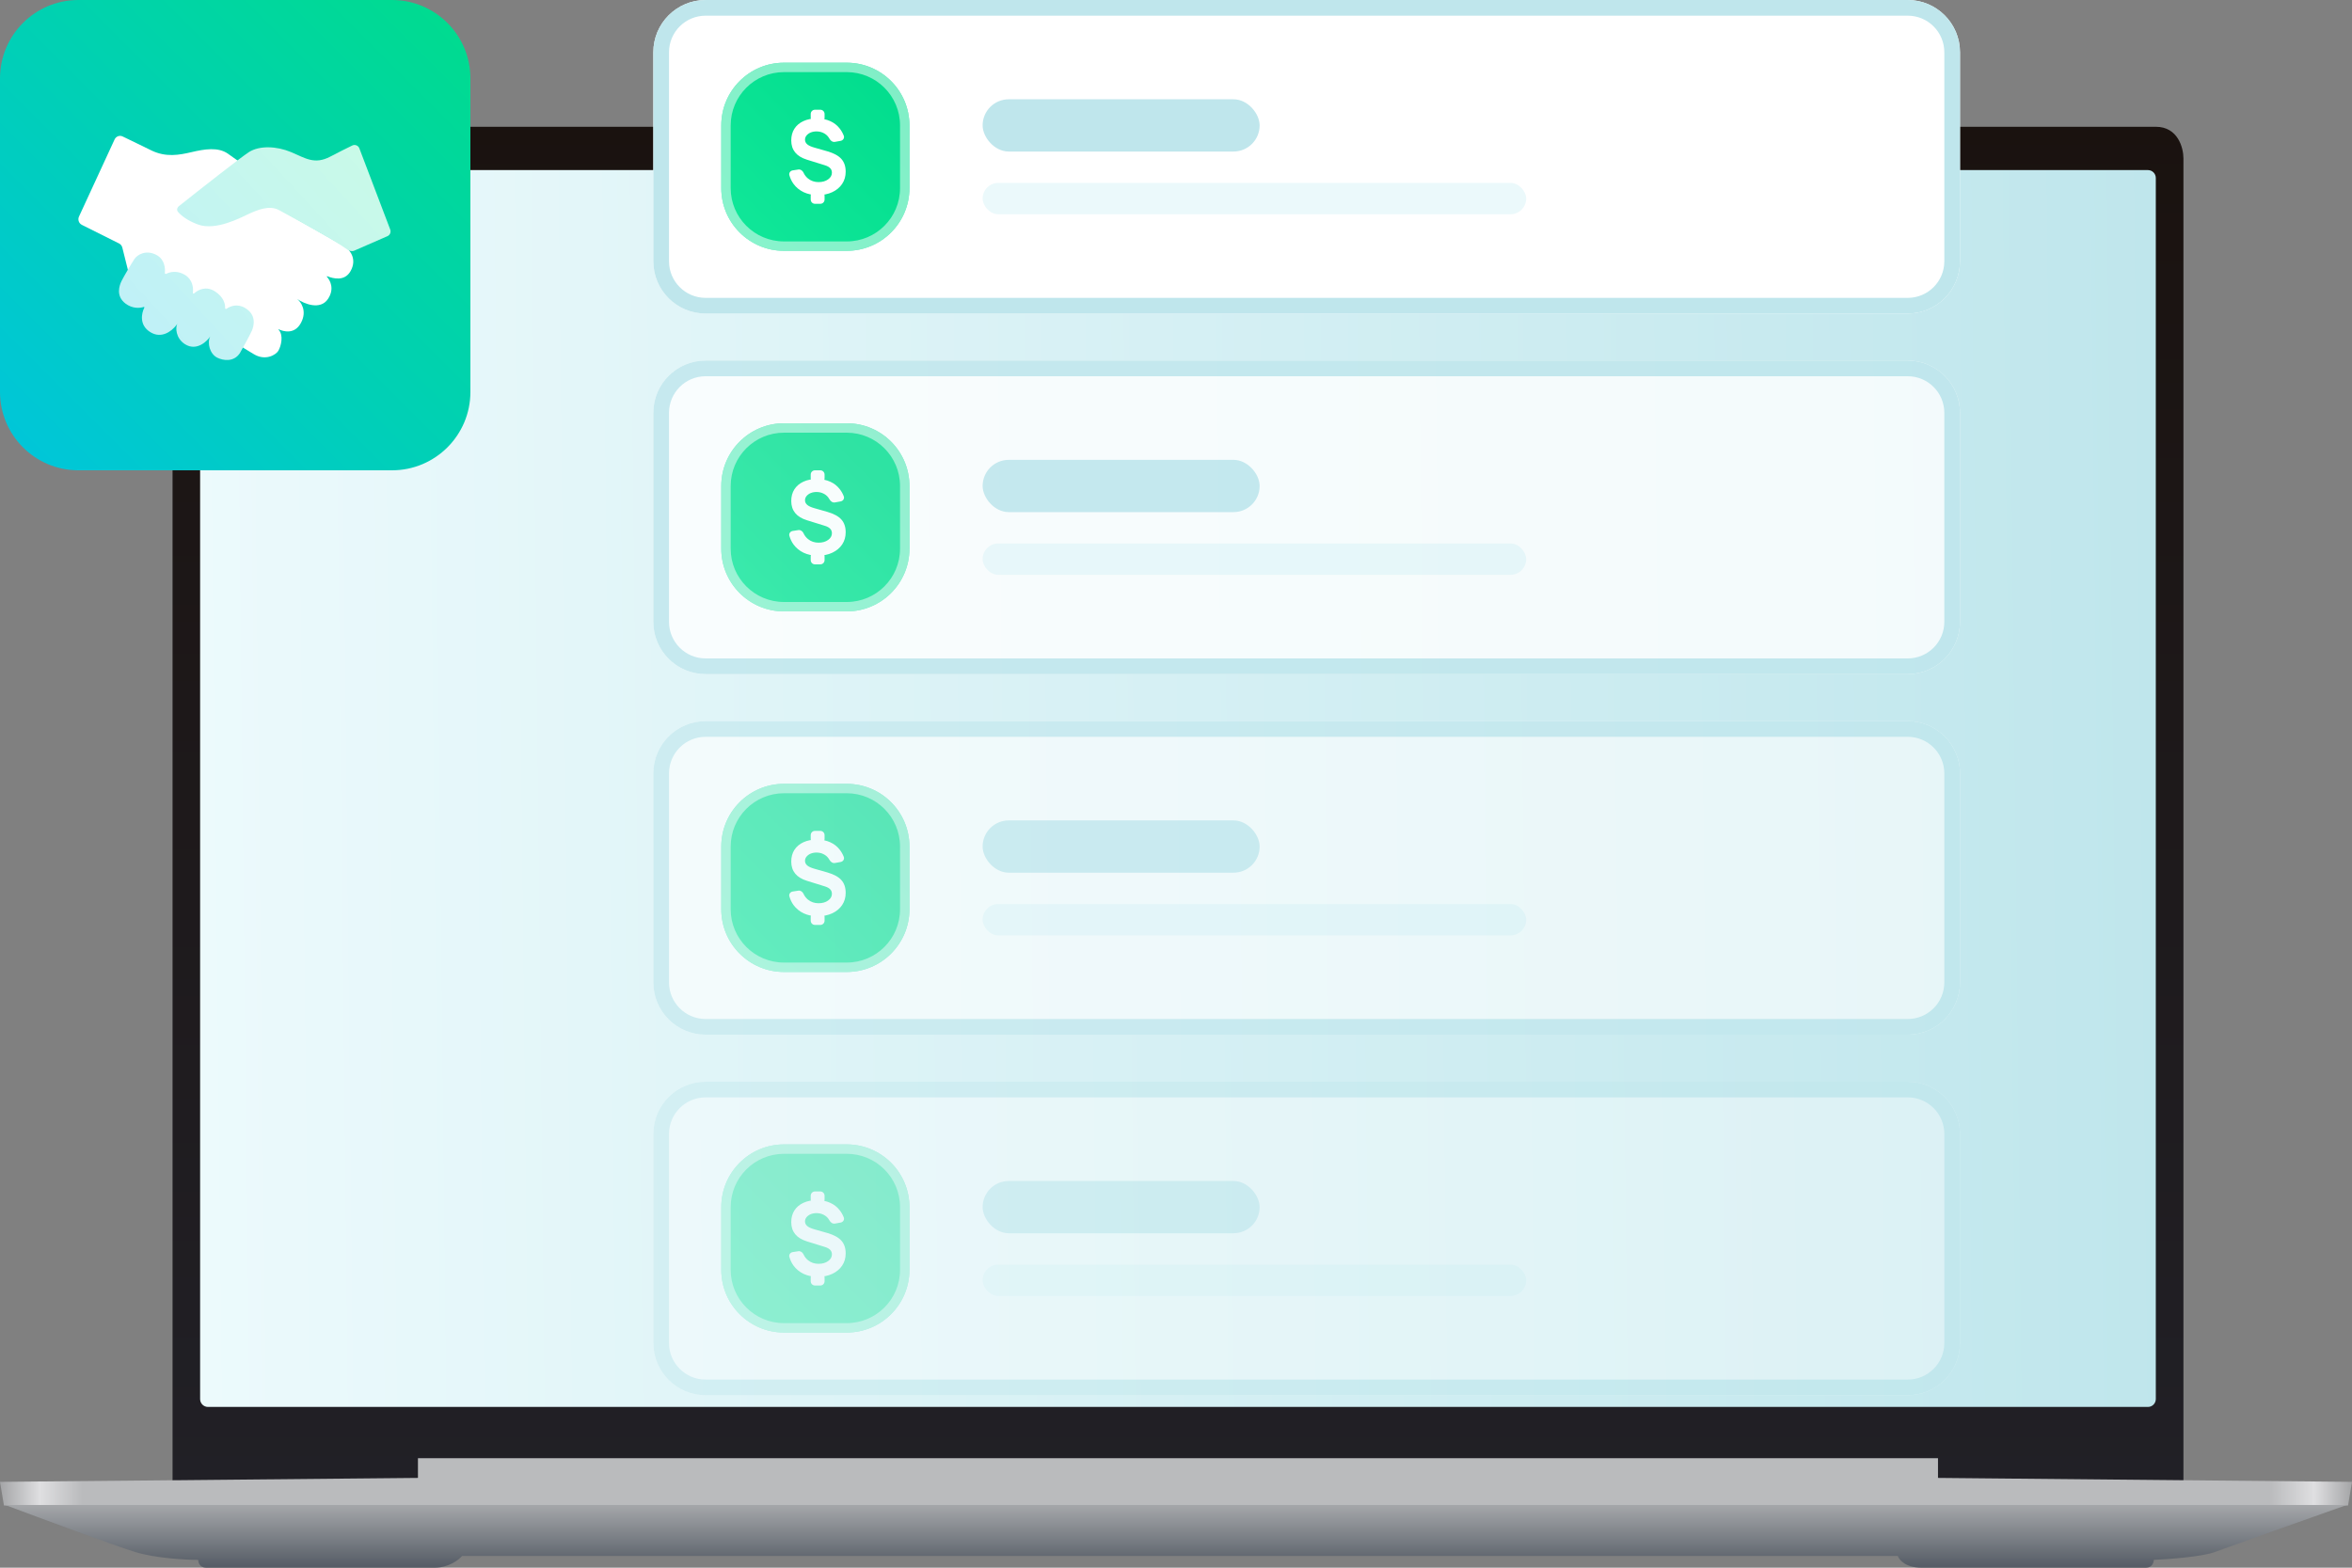 <svg width="450" height="300" viewBox="0 0 450 300" fill="none" xmlns="http://www.w3.org/2000/svg">
<rect x="0" y="0" width="450" height="300" fill="#808080" stroke="none"/>
<path d="M33.014 30.292V284.318H417.749V30.292C417.749 28.282 416.693 24.261 412.468 24.261H276.68C276.68 23.508 276.227 22 274.416 22H175.592C173.782 22 173.329 23.508 173.329 24.261H39.049C37.038 24.261 33.014 25.467 33.014 30.292Z" fill="url(#paint0_linear_5148_5)"/>
<path d="M0.754 288.097L0 283.574L79.964 282.82V279.051H370.79V282.82L450 283.574L449.246 288.097H0.754Z" fill="url(#paint1_linear_5148_5)"/>
<path d="M423.756 297C426.167 296.1 441.59 290.625 449 288H1C7.656 290.5 21.949 295.8 25.867 297C29.786 298.2 35.538 298.5 37.924 298.5C37.924 299 38.226 300 39.431 300H83.138C85.85 300 87.784 298.5 88.412 297.75H363.095C363.346 298.5 364.602 300 367.616 300H410.569C411.774 300 412.076 299 412.076 298.5C414.964 298.375 421.345 297.9 423.756 297Z" fill="url(#paint2_linear_5148_5)"/>
<path d="M38.288 34.056C38.288 33.223 38.964 32.548 39.797 32.548H410.953C411.786 32.548 412.462 33.223 412.462 34.056V267.73C412.462 268.563 411.786 269.238 410.953 269.238H39.797C38.964 269.238 38.288 268.563 38.288 267.73V34.056Z" fill="url(#paint3_linear_5148_5)"/>
<g opacity="0.4">
<path d="M125 217C125 211.477 129.477 207 135 207H365C370.523 207 375 211.477 375 217V257C375 262.523 370.523 267 365 267H135C129.477 267 125 262.523 125 257V217Z" fill="white"/>
<path fill-rule="evenodd" clip-rule="evenodd" d="M365 210H135C131.134 210 128 213.134 128 217V257C128 260.866 131.134 264 135 264H365C368.866 264 372 260.866 372 257V217C372 213.134 368.866 210 365 210ZM135 207C129.477 207 125 211.477 125 217V257C125 262.523 129.477 267 135 267H365C370.523 267 375 262.523 375 257V217C375 211.477 370.523 207 365 207H135Z" fill="#BFE6EC"/>
<path d="M138 231C138 224.373 143.373 219 150 219H162C168.627 219 174 224.373 174 231V243C174 249.627 168.627 255 162 255H150C143.373 255 138 249.627 138 243V231Z" fill="#ECFAFC"/>
<path fill-rule="evenodd" clip-rule="evenodd" d="M162 220.8H150C144.367 220.8 139.8 225.367 139.8 231V243C139.8 248.633 144.367 253.2 150 253.2H162C167.633 253.2 172.2 248.633 172.2 243V231C172.2 225.367 167.633 220.8 162 220.8ZM150 219C143.373 219 138 224.373 138 231V243C138 249.627 143.373 255 150 255H162C168.627 255 174 249.627 174 243V231C174 224.373 168.627 219 162 219H150Z" fill="#DBF0F3"/>
<path d="M138 231C138 224.373 143.373 219 150 219H162C168.627 219 174 224.373 174 231V243C174 249.627 168.627 255 162 255H150C143.373 255 138 249.627 138 243V231Z" fill="url(#paint4_linear_5148_5)"/>
<path d="M155.924 246C155.475 246 155.111 245.635 155.111 245.184V244.466C155.111 244.015 155.475 243.65 155.924 243.65H156.951C157.4 243.65 157.763 244.015 157.763 244.466V245.184C157.763 245.635 157.4 246 156.951 246H155.924ZM155.924 230.35C155.475 230.35 155.111 229.985 155.111 229.534V228.816C155.111 228.365 155.475 228 155.924 228H156.951C157.4 228 157.763 228.365 157.763 228.816V229.534C157.763 229.985 157.4 230.35 156.951 230.35H155.924ZM156.457 244.335C155.449 244.335 154.549 244.149 153.756 243.777C152.963 243.398 152.316 242.866 151.816 242.181C151.461 241.69 151.198 241.138 151.026 240.523C150.906 240.092 151.215 239.677 151.656 239.608L152.745 239.438C153.166 239.372 153.555 239.651 153.733 240.041C153.935 240.484 154.223 240.858 154.595 241.162C155.16 241.619 155.833 241.848 156.613 241.848C157.347 241.848 157.955 241.675 158.436 241.329C158.924 240.983 159.167 240.555 159.167 240.046C159.167 239.7 159.06 239.416 158.846 239.194C158.638 238.965 158.309 238.779 157.861 238.635L154.39 237.558C152.388 236.938 151.387 235.711 151.387 233.876C151.387 233.014 151.588 232.267 151.991 231.633C152.401 231 152.976 230.514 153.717 230.174C154.465 229.828 155.345 229.658 156.359 229.665C157.289 229.678 158.114 229.848 158.836 230.174C159.557 230.494 160.159 230.961 160.64 231.575C160.964 231.978 161.229 232.441 161.435 232.963C161.61 233.404 161.307 233.868 160.843 233.952L159.742 234.149C159.312 234.226 158.912 233.938 158.704 233.553C158.635 233.425 158.555 233.304 158.465 233.19C158.218 232.871 157.91 232.622 157.539 232.446C157.175 232.263 156.769 232.165 156.32 232.152C155.891 232.139 155.501 232.201 155.15 232.338C154.806 232.476 154.53 232.668 154.322 232.916C154.12 233.158 154.019 233.432 154.019 233.739C154.019 234.078 154.162 234.372 154.448 234.62C154.734 234.862 155.189 235.071 155.813 235.247L158.29 235.952C159.531 236.311 160.425 236.798 160.971 237.411C161.524 238.025 161.8 238.838 161.8 239.85C161.8 240.738 161.576 241.518 161.127 242.19C160.679 242.863 160.051 243.388 159.245 243.767C158.446 244.146 157.516 244.335 156.457 244.335Z" fill="white"/>
<path opacity="0.5" fill-rule="evenodd" clip-rule="evenodd" d="M162 220.8H150C144.367 220.8 139.8 225.367 139.8 231V243C139.8 248.633 144.367 253.2 150 253.2H162C167.633 253.2 172.2 248.633 172.2 243V231C172.2 225.367 167.633 220.8 162 220.8ZM150 219C143.373 219 138 224.373 138 231V243C138 249.627 143.373 255 150 255H162C168.627 255 174 249.627 174 243V231C174 224.373 168.627 219 162 219H150Z" fill="white"/>
<rect x="188" y="226" width="53" height="10" rx="5" fill="#BFE6EC"/>
<rect x="188" y="242" width="104" height="6" rx="3" fill="#EBF9FB"/>
</g>
<g opacity="0.6">
<path d="M125 148C125 142.477 129.477 138 135 138H365C370.523 138 375 142.477 375 148V188C375 193.523 370.523 198 365 198H135C129.477 198 125 193.523 125 188V148Z" fill="white"/>
<path fill-rule="evenodd" clip-rule="evenodd" d="M365 141H135C131.134 141 128 144.134 128 148V188C128 191.866 131.134 195 135 195H365C368.866 195 372 191.866 372 188V148C372 144.134 368.866 141 365 141ZM135 138C129.477 138 125 142.477 125 148V188C125 193.523 129.477 198 135 198H365C370.523 198 375 193.523 375 188V148C375 142.477 370.523 138 365 138H135Z" fill="#BFE6EC"/>
<path d="M138 162C138 155.373 143.373 150 150 150H162C168.627 150 174 155.373 174 162V174C174 180.627 168.627 186 162 186H150C143.373 186 138 180.627 138 174V162Z" fill="#ECFAFC"/>
<path fill-rule="evenodd" clip-rule="evenodd" d="M162 151.8H150C144.367 151.8 139.8 156.367 139.8 162V174C139.8 179.633 144.367 184.2 150 184.2H162C167.633 184.2 172.2 179.633 172.2 174V162C172.2 156.367 167.633 151.8 162 151.8ZM150 150C143.373 150 138 155.373 138 162V174C138 180.627 143.373 186 150 186H162C168.627 186 174 180.627 174 174V162C174 155.373 168.627 150 162 150H150Z" fill="#DBF0F3"/>
<path d="M138 162C138 155.373 143.373 150 150 150H162C168.627 150 174 155.373 174 162V174C174 180.627 168.627 186 162 186H150C143.373 186 138 180.627 138 174V162Z" fill="url(#paint5_linear_5148_5)"/>
<path d="M155.924 177C155.475 177 155.111 176.635 155.111 176.184V175.466C155.111 175.015 155.475 174.65 155.924 174.65H156.951C157.4 174.65 157.763 175.015 157.763 175.466V176.184C157.763 176.635 157.4 177 156.951 177H155.924ZM155.924 161.35C155.475 161.35 155.111 160.985 155.111 160.534V159.816C155.111 159.365 155.475 159 155.924 159H156.951C157.4 159 157.763 159.365 157.763 159.816V160.534C157.763 160.985 157.4 161.35 156.951 161.35H155.924ZM156.457 175.335C155.449 175.335 154.549 175.149 153.756 174.777C152.963 174.398 152.316 173.866 151.816 173.181C151.461 172.69 151.198 172.138 151.026 171.523C150.906 171.092 151.215 170.677 151.656 170.608L152.745 170.438C153.166 170.372 153.555 170.651 153.733 171.041C153.935 171.484 154.223 171.858 154.595 172.162C155.16 172.619 155.833 172.848 156.613 172.848C157.347 172.848 157.955 172.675 158.436 172.329C158.924 171.983 159.167 171.555 159.167 171.046C159.167 170.7 159.06 170.416 158.846 170.194C158.638 169.965 158.309 169.779 157.861 169.635L154.39 168.558C152.388 167.938 151.387 166.711 151.387 164.876C151.387 164.014 151.588 163.267 151.991 162.633C152.401 162 152.976 161.514 153.717 161.174C154.465 160.828 155.345 160.658 156.359 160.665C157.289 160.678 158.114 160.848 158.836 161.174C159.557 161.494 160.159 161.961 160.64 162.575C160.964 162.978 161.229 163.441 161.435 163.963C161.61 164.404 161.307 164.868 160.843 164.952L159.742 165.149C159.312 165.226 158.912 164.938 158.704 164.553C158.635 164.425 158.555 164.304 158.465 164.19C158.218 163.871 157.91 163.622 157.539 163.446C157.175 163.263 156.769 163.165 156.32 163.152C155.891 163.139 155.501 163.201 155.15 163.338C154.806 163.476 154.53 163.668 154.322 163.916C154.12 164.158 154.019 164.432 154.019 164.739C154.019 165.078 154.162 165.372 154.448 165.62C154.734 165.862 155.189 166.071 155.813 166.247L158.29 166.952C159.531 167.311 160.425 167.798 160.971 168.411C161.524 169.025 161.8 169.838 161.8 170.85C161.8 171.738 161.576 172.518 161.127 173.19C160.679 173.863 160.051 174.388 159.245 174.767C158.446 175.146 157.516 175.335 156.457 175.335Z" fill="white"/>
<path opacity="0.5" fill-rule="evenodd" clip-rule="evenodd" d="M162 151.8H150C144.367 151.8 139.8 156.367 139.8 162V174C139.8 179.633 144.367 184.2 150 184.2H162C167.633 184.2 172.2 179.633 172.2 174V162C172.2 156.367 167.633 151.8 162 151.8ZM150 150C143.373 150 138 155.373 138 162V174C138 180.627 143.373 186 150 186H162C168.627 186 174 180.627 174 174V162C174 155.373 168.627 150 162 150H150Z" fill="white"/>
<rect x="188" y="157" width="53" height="10" rx="5" fill="#BFE6EC"/>
<rect x="188" y="173" width="104" height="6" rx="3" fill="#EBF9FB"/>
</g>
<g opacity="0.8">
<path d="M125 79C125 73.477 129.477 69 135 69H365C370.523 69 375 73.477 375 79V119C375 124.523 370.523 129 365 129H135C129.477 129 125 124.523 125 119V79Z" fill="white"/>
<path fill-rule="evenodd" clip-rule="evenodd" d="M365 72H135C131.134 72 128 75.134 128 79V119C128 122.866 131.134 126 135 126H365C368.866 126 372 122.866 372 119V79C372 75.134 368.866 72 365 72ZM135 69C129.477 69 125 73.477 125 79V119C125 124.523 129.477 129 135 129H365C370.523 129 375 124.523 375 119V79C375 73.477 370.523 69 365 69H135Z" fill="#BFE6EC"/>
<path d="M138 93C138 86.373 143.373 81 150 81H162C168.627 81 174 86.373 174 93V105C174 111.627 168.627 117 162 117H150C143.373 117 138 111.627 138 105V93Z" fill="#ECFAFC"/>
<path fill-rule="evenodd" clip-rule="evenodd" d="M162 82.8H150C144.367 82.8 139.8 87.367 139.8 93V105C139.8 110.633 144.367 115.2 150 115.2H162C167.633 115.2 172.2 110.633 172.2 105V93C172.2 87.367 167.633 82.8 162 82.8ZM150 81C143.373 81 138 86.373 138 93V105C138 111.627 143.373 117 150 117H162C168.627 117 174 111.627 174 105V93C174 86.373 168.627 81 162 81H150Z" fill="#DBF0F3"/>
<path d="M138 93C138 86.373 143.373 81 150 81H162C168.627 81 174 86.373 174 93V105C174 111.627 168.627 117 162 117H150C143.373 117 138 111.627 138 105V93Z" fill="url(#paint6_linear_5148_5)"/>
<path d="M155.924 108C155.475 108 155.111 107.635 155.111 107.184V106.466C155.111 106.015 155.475 105.65 155.924 105.65H156.951C157.4 105.65 157.763 106.015 157.763 106.466V107.184C157.763 107.635 157.4 108 156.951 108H155.924ZM155.924 92.35C155.475 92.35 155.111 91.985 155.111 91.534V90.816C155.111 90.365 155.475 90 155.924 90H156.951C157.4 90 157.763 90.365 157.763 90.816V91.534C157.763 91.985 157.4 92.35 156.951 92.35H155.924ZM156.457 106.335C155.449 106.335 154.549 106.149 153.756 105.777C152.963 105.398 152.316 104.866 151.816 104.181C151.461 103.69 151.198 103.138 151.026 102.523C150.906 102.092 151.215 101.677 151.656 101.608L152.745 101.438C153.166 101.372 153.555 101.651 153.733 102.041C153.935 102.484 154.223 102.858 154.595 103.162C155.16 103.619 155.833 103.848 156.613 103.848C157.347 103.848 157.955 103.675 158.436 103.329C158.924 102.983 159.167 102.555 159.167 102.046C159.167 101.7 159.06 101.416 158.846 101.194C158.638 100.965 158.309 100.779 157.861 100.635L154.39 99.558C152.388 98.938 151.387 97.711 151.387 95.876C151.387 95.014 151.588 94.267 151.991 93.633C152.401 93 152.976 92.514 153.717 92.174C154.465 91.828 155.345 91.658 156.359 91.665C157.289 91.678 158.114 91.848 158.836 92.174C159.557 92.494 160.159 92.961 160.64 93.575C160.964 93.978 161.229 94.441 161.435 94.963C161.61 95.404 161.307 95.868 160.843 95.952L159.742 96.149C159.312 96.226 158.912 95.938 158.704 95.553C158.635 95.425 158.555 95.304 158.465 95.19C158.218 94.871 157.91 94.622 157.539 94.446C157.175 94.263 156.769 94.165 156.32 94.152C155.891 94.139 155.501 94.201 155.15 94.338C154.806 94.475 154.53 94.668 154.322 94.916C154.12 95.158 154.019 95.432 154.019 95.739C154.019 96.078 154.162 96.372 154.448 96.62C154.734 96.862 155.189 97.071 155.813 97.247L158.29 97.952C159.531 98.311 160.425 98.798 160.971 99.411C161.524 100.025 161.8 100.838 161.8 101.85C161.8 102.738 161.576 103.518 161.127 104.19C160.679 104.863 160.051 105.388 159.245 105.767C158.446 106.146 157.516 106.335 156.457 106.335Z" fill="white"/>
<path opacity="0.5" fill-rule="evenodd" clip-rule="evenodd" d="M162 82.8H150C144.367 82.8 139.8 87.367 139.8 93V105C139.8 110.633 144.367 115.2 150 115.2H162C167.633 115.2 172.2 110.633 172.2 105V93C172.2 87.367 167.633 82.8 162 82.8ZM150 81C143.373 81 138 86.373 138 93V105C138 111.627 143.373 117 150 117H162C168.627 117 174 111.627 174 105V93C174 86.373 168.627 81 162 81H150Z" fill="white"/>
<rect x="188" y="88" width="53" height="10" rx="5" fill="#BFE6EC"/>
<rect x="188" y="104" width="104" height="6" rx="3" fill="#EBF9FB"/>
</g>
<path d="M125 10C125 4.477 129.477 0 135 0H365C370.523 0 375 4.477 375 10V50C375 55.523 370.523 60 365 60H135C129.477 60 125 55.523 125 50V10Z" fill="white"/>
<path fill-rule="evenodd" clip-rule="evenodd" d="M365 3H135C131.134 3 128 6.134 128 10V50C128 53.866 131.134 57 135 57H365C368.866 57 372 53.866 372 50V10C372 6.134 368.866 3 365 3ZM135 0C129.477 0 125 4.477 125 10V50C125 55.523 129.477 60 135 60H365C370.523 60 375 55.523 375 50V10C375 4.477 370.523 0 365 0H135Z" fill="#BFE6EC"/>
<rect x="188" y="19" width="53" height="10" rx="5" fill="#BFE6EC"/>
<rect x="188" y="35" width="104" height="6" rx="3" fill="#EBF9FB"/>
<path d="M138 24C138 17.373 143.373 12 150 12H162C168.627 12 174 17.373 174 24V36C174 42.627 168.627 48 162 48H150C143.373 48 138 42.627 138 36V24Z" fill="#ECFAFC"/>
<path fill-rule="evenodd" clip-rule="evenodd" d="M162 13.8H150C144.367 13.8 139.8 18.367 139.8 24V36C139.8 41.633 144.367 46.2 150 46.2H162C167.633 46.2 172.2 41.633 172.2 36V24C172.2 18.367 167.633 13.8 162 13.8ZM150 12C143.373 12 138 17.373 138 24V36C138 42.627 143.373 48 150 48H162C168.627 48 174 42.627 174 36V24C174 17.373 168.627 12 162 12H150Z" fill="#DBF0F3"/>
<path d="M138 24C138 17.373 143.373 12 150 12H162C168.627 12 174 17.373 174 24V36C174 42.627 168.627 48 162 48H150C143.373 48 138 42.627 138 36V24Z" fill="url(#paint7_linear_5148_5)"/>
<path d="M155.924 39C155.475 39 155.111 38.635 155.111 38.184V37.466C155.111 37.015 155.475 36.65 155.924 36.65H156.951C157.4 36.65 157.763 37.015 157.763 37.466V38.184C157.763 38.635 157.4 39 156.951 39H155.924ZM155.924 23.35C155.475 23.35 155.111 22.985 155.111 22.534V21.816C155.111 21.365 155.475 21 155.924 21H156.951C157.4 21 157.763 21.365 157.763 21.816V22.534C157.763 22.985 157.4 23.35 156.951 23.35H155.924ZM156.457 37.335C155.449 37.335 154.549 37.149 153.756 36.777C152.963 36.398 152.316 35.866 151.816 35.181C151.461 34.69 151.198 34.138 151.026 33.523C150.906 33.092 151.215 32.677 151.656 32.608L152.745 32.438C153.166 32.372 153.555 32.651 153.733 33.041C153.935 33.484 154.223 33.858 154.595 34.162C155.16 34.619 155.833 34.848 156.613 34.848C157.347 34.848 157.955 34.675 158.436 34.329C158.924 33.983 159.167 33.555 159.167 33.046C159.167 32.7 159.06 32.416 158.846 32.194C158.638 31.965 158.309 31.779 157.861 31.636L154.39 30.558C152.388 29.938 151.387 28.711 151.387 26.876C151.387 26.014 151.588 25.267 151.991 24.633C152.401 24 152.976 23.514 153.717 23.174C154.465 22.828 155.345 22.658 156.359 22.665C157.289 22.678 158.114 22.848 158.836 23.174C159.557 23.494 160.159 23.961 160.64 24.575C160.964 24.978 161.229 25.441 161.435 25.963C161.61 26.404 161.307 26.869 160.843 26.952L159.742 27.149C159.312 27.226 158.912 26.938 158.704 26.553C158.635 26.425 158.555 26.304 158.465 26.19C158.218 25.87 157.91 25.622 157.539 25.446C157.175 25.263 156.769 25.165 156.32 25.152C155.891 25.139 155.501 25.201 155.15 25.338C154.806 25.476 154.53 25.668 154.322 25.916C154.12 26.158 154.019 26.432 154.019 26.739C154.019 27.078 154.162 27.372 154.448 27.62C154.734 27.862 155.189 28.071 155.813 28.247L158.29 28.952C159.531 29.311 160.425 29.798 160.971 30.411C161.524 31.025 161.8 31.838 161.8 32.85C161.8 33.738 161.576 34.518 161.127 35.19C160.679 35.863 160.051 36.389 159.245 36.767C158.446 37.146 157.516 37.335 156.457 37.335Z" fill="white"/>
<path opacity="0.5" fill-rule="evenodd" clip-rule="evenodd" d="M162 13.8H150C144.367 13.8 139.8 18.367 139.8 24V36C139.8 41.633 144.367 46.2 150 46.2H162C167.633 46.2 172.2 41.633 172.2 36V24C172.2 18.367 167.633 13.8 162 13.8ZM150 12C143.373 12 138 17.373 138 24V36C138 42.627 143.373 48 150 48H162C168.627 48 174 42.627 174 36V24C174 17.373 168.627 12 162 12H150Z" fill="white"/>
<path d="M0 15C0 6.716 6.716 0 15 0H75C83.284 0 90 6.716 90 15V75C90 83.284 83.284 90 75 90H15C6.716 90 0 83.284 0 75V15Z" fill="url(#paint8_linear_5148_5)"/>
<path d="M15.111 41.447L21.925 26.684C22.193 26.103 22.865 25.836 23.446 26.105C24.996 26.821 27.297 27.998 29.031 28.82C31.769 30.117 34.219 29.684 36.669 29.108C39.118 28.532 41.712 28.099 43.586 29.396C45.459 30.693 46.756 31.702 46.9 31.702C47.002 31.702 47.341 34.364 47.55 36.135C47.595 36.519 47.819 36.858 48.155 37.048C54.173 40.453 65.394 46.818 66.066 47.265C66.93 47.842 68.371 49.571 67.074 51.876C65.953 53.87 63.794 53.33 62.599 52.857C62.551 52.838 62.501 52.913 62.536 52.951C63.179 53.653 64.039 55.277 62.751 57.208C61.292 59.398 58.236 58.169 56.843 57.208C57.564 57.736 58.832 59.514 57.564 61.819C56.314 64.092 54.168 63.408 53.316 63.017C53.313 63.015 53.273 63.077 53.276 63.079C54.3 64.096 53.795 66.228 53.24 67.151C52.808 67.872 50.791 69.169 48.485 67.728C46.683 66.602 32.724 58.187 25.632 54.574C25.318 54.414 25.091 54.129 25.006 53.787L23.402 47.372C23.316 47.03 23.086 46.742 22.77 46.584L15.668 43.033C15.084 42.741 14.838 42.039 15.111 41.447Z" fill="white"/>
<path d="M45.891 67.584C44.738 69.313 42.721 69.025 41.568 68.448C40.168 67.748 39.584 65.687 40.213 64.381C39.782 65.118 37.687 67.353 35.372 65.854C33.59 64.701 33.546 62.636 33.931 61.964C33.865 62.059 33.792 62.16 33.711 62.261C32.782 63.435 30.864 64.874 28.743 63.549C26.587 62.202 27.076 59.934 27.619 58.858C27.652 58.794 27.581 58.713 27.513 58.736C26.779 58.981 25.333 59.108 23.987 58.073C22.114 56.632 22.835 54.614 23.267 53.75C23.699 52.885 25.14 50.435 25.717 49.571C26.293 48.706 28.022 47.697 30.04 48.85C31.459 49.661 31.645 51.274 31.539 52.24C31.525 52.363 31.678 52.464 31.788 52.406C32.514 52.025 33.89 51.708 35.372 52.597C36.847 53.482 37.029 55.06 36.901 56.041C36.888 56.143 37.05 56.227 37.126 56.157C37.913 55.434 39.442 54.671 41.136 55.767C42.776 56.828 43.117 58.165 43.072 58.968C43.066 59.077 43.232 59.17 43.32 59.106C44.048 58.575 45.421 58.05 46.9 58.937C49.061 60.234 48.629 62.252 48.197 63.26C47.851 64.067 46.516 66.479 45.891 67.584Z" fill="url(#paint9_linear_5148_5)"/>
<path d="M74.126 45.196C74.615 44.983 74.851 44.423 74.661 43.925L68.754 28.385C68.547 27.842 67.924 27.589 67.401 27.843C66.4 28.329 64.884 29.082 63.183 29.973C60.157 31.558 58.428 30.261 55.69 29.108C52.952 27.955 49.638 27.811 47.62 29.108C46.082 30.097 38.4 36.139 34.231 39.448C33.881 39.726 33.767 40.202 34.056 40.544C34.634 41.23 35.804 42.185 37.821 42.942C41.28 44.239 46.035 41.645 47.62 40.925C49.205 40.204 51.511 39.195 53.384 40.204C55.258 41.213 59.725 43.663 63.183 45.68C64.874 46.666 65.898 47.344 66.471 47.766C66.844 48.041 67.374 48.143 67.799 47.957L74.126 45.196Z" fill="url(#paint10_linear_5148_5)"/>
<defs>
<linearGradient id="paint0_linear_5148_5" x1="225.382" y1="22" x2="225.382" y2="284.318" gradientUnits="userSpaceOnUse">
<stop stop-color="#1A120F"/>
<stop offset="1" stop-color="#212026"/>
</linearGradient>
<linearGradient id="paint1_linear_5148_5" x1="0" y1="283.3" x2="450" y2="283.3" gradientUnits="userSpaceOnUse">
<stop stop-color="#A4A5A7"/>
<stop offset="0.017" stop-color="#DFDFE1"/>
<stop offset="0.035" stop-color="#BABBBD"/>
<stop offset="0.965" stop-color="#BABBBD"/>
<stop offset="0.984" stop-color="#DFDFE1"/>
<stop offset="1" stop-color="#A4A5A7"/>
</linearGradient>
<linearGradient id="paint2_linear_5148_5" x1="225.377" y1="288" x2="225.377" y2="303" gradientUnits="userSpaceOnUse">
<stop stop-color="#A5A7AA"/>
<stop offset="1" stop-color="#404853"/>
</linearGradient>
<linearGradient id="paint3_linear_5148_5" x1="412.462" y1="32.548" x2="35.735" y2="36.684" gradientUnits="userSpaceOnUse">
<stop stop-color="#BFE6EC"/>
<stop offset="1" stop-color="#ECFAFC"/>
</linearGradient>
<linearGradient id="paint4_linear_5148_5" x1="174" y1="219" x2="138" y2="255" gradientUnits="userSpaceOnUse">
<stop stop-color="#00DC8C"/>
<stop offset="1" stop-color="#12E89A"/>
</linearGradient>
<linearGradient id="paint5_linear_5148_5" x1="174" y1="150" x2="138" y2="186" gradientUnits="userSpaceOnUse">
<stop stop-color="#00DC8C"/>
<stop offset="1" stop-color="#12E89A"/>
</linearGradient>
<linearGradient id="paint6_linear_5148_5" x1="174" y1="81" x2="138" y2="117" gradientUnits="userSpaceOnUse">
<stop stop-color="#00DC8C"/>
<stop offset="1" stop-color="#12E89A"/>
</linearGradient>
<linearGradient id="paint7_linear_5148_5" x1="174" y1="12" x2="138" y2="48" gradientUnits="userSpaceOnUse">
<stop stop-color="#00DC8C"/>
<stop offset="1" stop-color="#12E89A"/>
</linearGradient>
<linearGradient id="paint8_linear_5148_5" x1="90" y1="2.68221e-06" x2="-2.68221e-06" y2="90" gradientUnits="userSpaceOnUse">
<stop stop-color="#00DC8C"/>
<stop offset="1" stop-color="#00C5DC"/>
</linearGradient>
<linearGradient id="paint9_linear_5148_5" x1="29.112" y1="62.481" x2="67.754" y2="26.857" gradientUnits="userSpaceOnUse">
<stop stop-color="#C0F1F7"/>
<stop offset="1" stop-color="#C9FAE8"/>
</linearGradient>
<linearGradient id="paint10_linear_5148_5" x1="29.112" y1="62.481" x2="67.754" y2="26.857" gradientUnits="userSpaceOnUse">
<stop stop-color="#C0F1F7"/>
<stop offset="1" stop-color="#C9FAE8"/>
</linearGradient>
</defs>
</svg>
